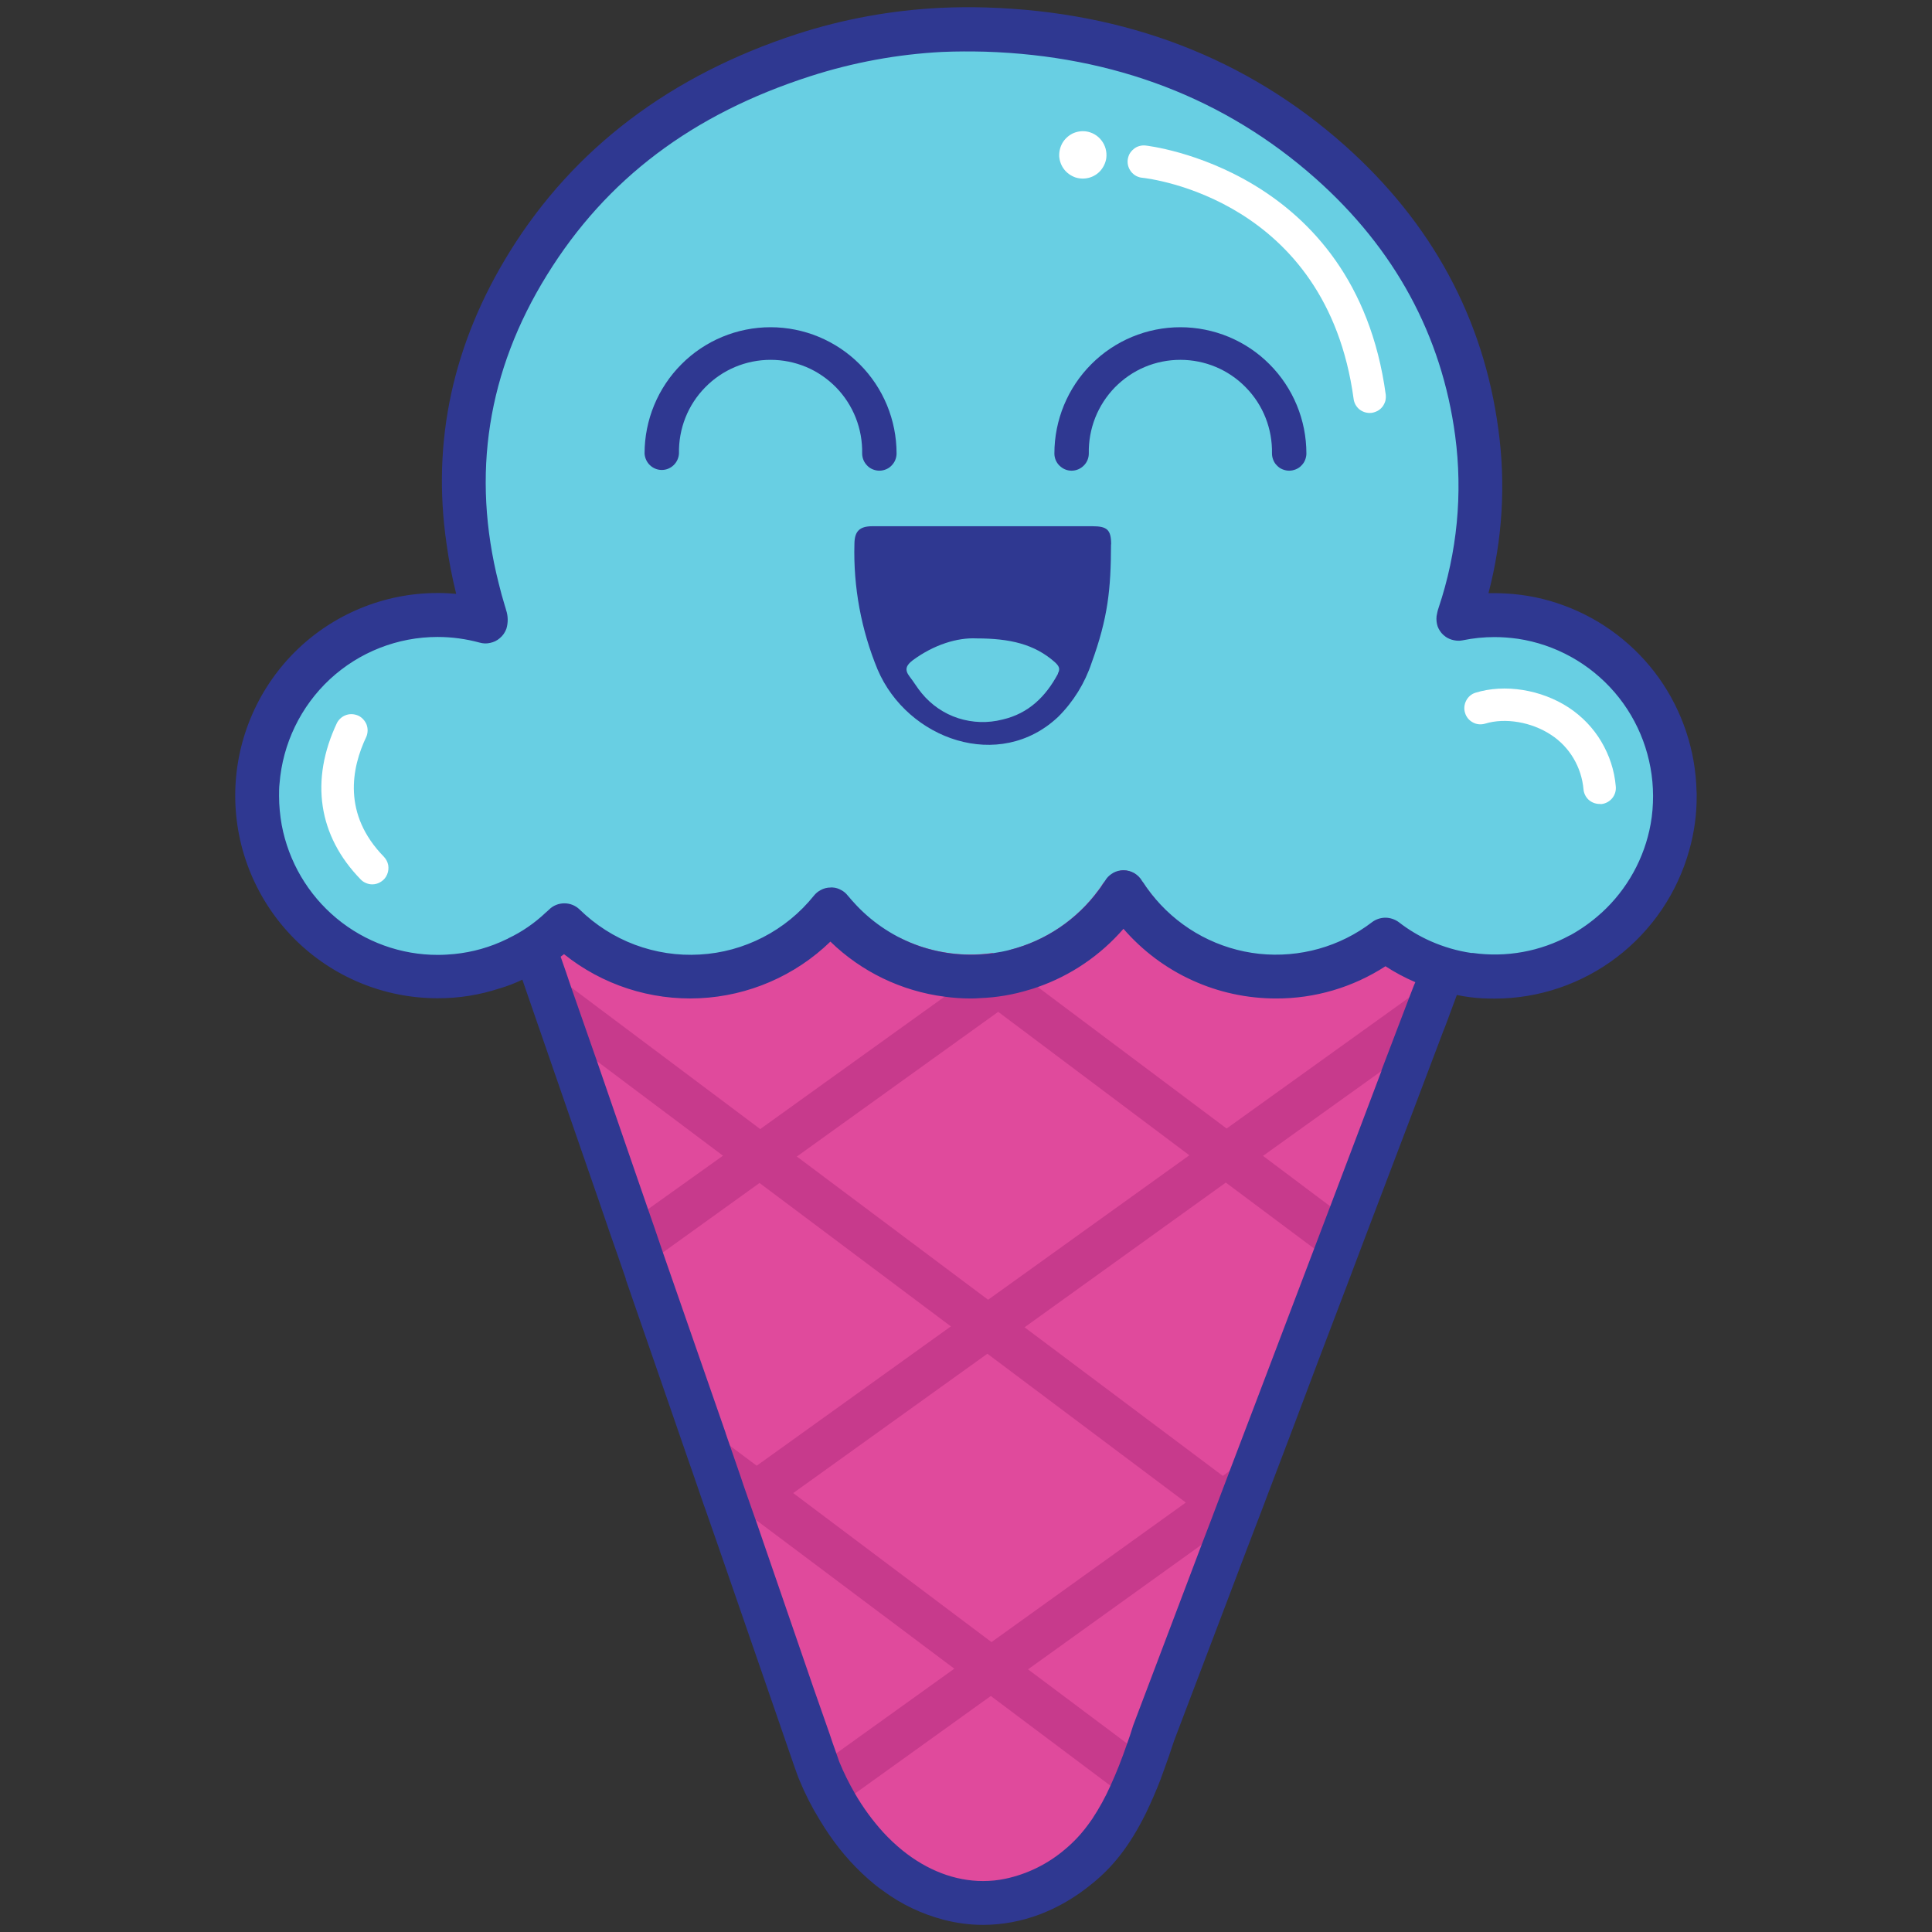 <?xml version="1.0" encoding="UTF-8"?>
<svg xmlns="http://www.w3.org/2000/svg" width="16" height="16" viewBox="0 0 16 16" fill="none">
  <rect x="0" y="0" width="16" height="16" fill="#333333" stroke="none"/>
  <path d="M12.272 7.189L11.948 8.06L11.724 8.665L11.185 10.116L11.054 10.47L10.504 11.951L10.343 12.384L10.28 12.556L10.213 12.738L9.527 14.584L9.473 14.727C9.442 14.794 9.411 14.86 9.374 14.921C9.077 15.448 8.627 15.758 8.146 15.758H8.128C7.66 15.758 7.221 15.463 6.924 14.964C6.869 14.871 6.82 14.774 6.778 14.674L6.764 14.635L6.099 12.704L5.988 12.382L5.976 12.347L5.777 11.771L5.333 10.484L5.209 10.127L4.679 8.59L4.47 7.983L4.196 7.19L12.272 7.189Z" fill="#E04A9C"></path>
  <path d="M13.872 6.591C13.872 6.87 13.794 7.143 13.647 7.38C13.5 7.617 13.29 7.808 13.04 7.932C12.791 8.056 12.512 8.107 12.235 8.081C11.958 8.054 11.693 7.95 11.472 7.781C11.309 7.905 11.123 7.994 10.924 8.044C10.726 8.093 10.519 8.1 10.318 8.066C10.116 8.032 9.923 7.957 9.752 7.845C9.58 7.733 9.434 7.587 9.321 7.416L9.303 7.388L9.282 7.419C9.152 7.615 8.978 7.777 8.774 7.892C8.57 8.008 8.342 8.074 8.107 8.085C7.873 8.096 7.64 8.051 7.426 7.955C7.212 7.858 7.024 7.713 6.877 7.53C6.746 7.692 6.583 7.826 6.398 7.921C6.213 8.017 6.01 8.072 5.802 8.085C5.595 8.097 5.387 8.066 5.192 7.993C4.997 7.919 4.819 7.806 4.67 7.66C4.483 7.844 4.251 7.974 3.997 8.039C3.744 8.104 3.477 8.101 3.225 8.031C2.973 7.96 2.744 7.824 2.561 7.637C2.378 7.45 2.247 7.217 2.182 6.963C2.116 6.709 2.119 6.442 2.189 6.19C2.259 5.937 2.394 5.707 2.581 5.523C2.767 5.339 2.999 5.208 3.252 5.142C3.506 5.076 3.772 5.078 4.024 5.148C4.027 5.131 4.025 5.115 4.019 5.099L4.01 5.068C3.592 3.692 4.103 2.173 5.193 1.258C6.295 0.335 7.808 0.035 9.192 0.387C10.575 0.74 11.784 1.749 12.15 3.16C12.186 3.298 12.214 3.438 12.232 3.58C12.3 4.087 12.251 4.603 12.087 5.087C12.083 5.099 12.08 5.111 12.078 5.123C12.295 5.079 12.52 5.083 12.735 5.136C12.95 5.189 13.151 5.289 13.323 5.429C13.495 5.57 13.633 5.747 13.728 5.947C13.823 6.148 13.873 6.367 13.873 6.589" fill="#68CFE3"></path>
  <path d="M9.527 14.583L9.473 14.726C9.442 14.794 9.411 14.859 9.374 14.921L9.197 14.789L8.205 14.045L7.903 13.819L6.26 12.587L6.254 12.582L5.987 12.382L5.957 12.36L5.975 12.347L5.777 11.771L6.044 11.972L6.266 12.138L6.569 12.365L8.211 13.599L8.514 13.825L9.335 14.44L9.527 14.583Z" fill="#C73A8C"></path>
  <path d="M11.948 8.06L11.724 8.665V8.666L11.44 8.868V8.87L10.459 9.573L10.151 9.794L8.485 10.992H8.484L8.177 11.211L6.569 12.365L6.261 12.587L6.258 12.589L6.098 12.704L5.988 12.382L5.958 12.36L5.976 12.347L6.135 12.233L6.266 12.139L7.874 10.985L8.183 10.764L9.849 9.568H9.85L10.157 9.347L11.674 8.258L11.801 8.166L11.948 8.06Z" fill="#C73A8C"></path>
  <path d="M10.343 12.384L10.28 12.556L10.213 12.738L10.122 12.67L10.027 12.598L9.82 12.443L8.177 11.211L7.874 10.984L6.29 9.797L5.986 9.57L4.941 8.786L4.68 8.59V8.59L4.47 7.983L4.512 8.014L4.729 8.176L6.294 9.349L6.598 9.577L8.183 10.764L8.485 10.992L10.126 12.222L10.16 12.247L10.343 12.384Z" fill="#C73A8C"></path>
  <path d="M11.185 10.117L11.016 9.99L10.459 9.572L10.157 9.345L8.593 8.173L8.574 8.158L8.27 7.93L8.22 7.892C7.953 7.93 7.681 7.884 7.442 7.762L7.962 8.151L8.114 8.265L8.266 8.379L9.849 9.567H9.85L10.151 9.793L10.883 10.34L11.054 10.469L11.185 10.117Z" fill="#C73A8C"></path>
  <path d="M9.568 7.444L8.574 8.159L8.518 8.198L8.266 8.38L6.599 9.578L6.29 9.797L5.489 10.373L5.333 10.485L5.209 10.127L5.364 10.016L5.986 9.572L6.295 9.351L7.821 8.255L7.963 8.154L8.272 7.933L8.362 7.867C8.657 7.792 8.916 7.617 9.096 7.372C9.109 7.355 9.121 7.338 9.132 7.32L9.141 7.308L9.275 7.211C9.285 7.209 9.295 7.208 9.305 7.208C9.336 7.208 9.366 7.217 9.392 7.232C9.419 7.248 9.441 7.27 9.457 7.297L9.471 7.316C9.484 7.336 9.496 7.354 9.51 7.372C9.528 7.397 9.548 7.421 9.568 7.444Z" fill="#C73A8C"></path>
  <path d="M10.504 11.951L10.343 12.385L10.28 12.557L10.122 12.669L9.953 12.791L8.515 13.824L8.206 14.045L7.081 14.853L6.926 14.965C6.871 14.871 6.822 14.775 6.78 14.675L6.766 14.636L6.928 14.519L7.905 13.818L8.214 13.597L9.821 12.443L10.128 12.222L10.186 12.18L10.504 11.951Z" fill="#C73A8C"></path>
  <path d="M11.343 3.42C11.31 3.42 11.279 3.408 11.254 3.387C11.23 3.365 11.214 3.336 11.21 3.303C10.985 1.649 9.521 1.479 9.459 1.472C9.442 1.471 9.425 1.465 9.409 1.457C9.394 1.449 9.38 1.437 9.369 1.424C9.358 1.41 9.349 1.394 9.344 1.377C9.339 1.361 9.337 1.343 9.339 1.325C9.341 1.308 9.346 1.291 9.354 1.275C9.363 1.26 9.374 1.246 9.388 1.235C9.401 1.223 9.417 1.215 9.434 1.21C9.451 1.205 9.468 1.203 9.486 1.205C9.503 1.207 11.222 1.398 11.476 3.267C11.478 3.285 11.477 3.302 11.473 3.32C11.468 3.337 11.46 3.353 11.45 3.367C11.439 3.381 11.426 3.393 11.41 3.402C11.395 3.41 11.378 3.416 11.361 3.419L11.343 3.42Z" fill="white"></path>
  <path d="M9.162 1.308C9.157 1.346 9.14 1.382 9.115 1.412C9.09 1.441 9.056 1.462 9.019 1.472C8.981 1.482 8.942 1.481 8.905 1.469C8.869 1.456 8.836 1.433 8.813 1.403C8.789 1.372 8.775 1.335 8.772 1.296C8.77 1.258 8.779 1.219 8.798 1.185C8.817 1.152 8.846 1.125 8.88 1.107C8.915 1.09 8.954 1.083 8.993 1.088C9.044 1.095 9.091 1.122 9.122 1.163C9.154 1.204 9.168 1.256 9.162 1.308Z" fill="white"></path>
  <path d="M3.083 7.324C3.065 7.324 3.047 7.32 3.031 7.313C3.014 7.306 2.999 7.296 2.987 7.283C2.635 6.922 2.566 6.462 2.791 5.986C2.808 5.955 2.835 5.932 2.868 5.921C2.901 5.91 2.936 5.913 2.968 5.927C2.999 5.942 3.023 5.969 3.036 6.001C3.048 6.034 3.047 6.069 3.034 6.101C2.91 6.361 2.836 6.744 3.179 7.095C3.197 7.114 3.21 7.138 3.215 7.164C3.219 7.19 3.217 7.217 3.206 7.242C3.196 7.266 3.179 7.287 3.157 7.301C3.135 7.316 3.109 7.324 3.083 7.324Z" fill="white"></path>
  <path d="M13.247 6.658C13.214 6.658 13.182 6.646 13.157 6.624C13.133 6.602 13.117 6.571 13.114 6.538C13.106 6.447 13.078 6.359 13.031 6.28C12.985 6.202 12.921 6.135 12.844 6.085C12.683 5.979 12.464 5.942 12.299 5.993C12.265 6.003 12.229 6 12.198 5.983C12.166 5.966 12.143 5.938 12.133 5.904C12.122 5.87 12.126 5.834 12.142 5.803C12.158 5.771 12.186 5.747 12.219 5.737C12.46 5.662 12.763 5.71 12.992 5.86C13.102 5.933 13.194 6.028 13.261 6.141C13.328 6.254 13.37 6.38 13.381 6.511C13.385 6.546 13.375 6.582 13.352 6.61C13.33 6.637 13.298 6.655 13.262 6.659L13.247 6.658Z" fill="white"></path>
  <path d="M9.202 4.508C9.202 4.386 9.168 4.358 9.045 4.358C8.746 4.358 8.446 4.358 8.146 4.358C7.839 4.358 7.532 4.358 7.225 4.358C7.118 4.358 7.077 4.4 7.076 4.504C7.066 4.861 7.132 5.216 7.268 5.545C7.515 6.124 8.277 6.397 8.765 5.935C8.89 5.81 8.984 5.658 9.04 5.49C9.176 5.116 9.2 4.879 9.201 4.508M8.762 5.579C8.661 5.768 8.519 5.909 8.302 5.959C8.181 5.99 8.055 5.986 7.936 5.948C7.818 5.91 7.713 5.838 7.634 5.742C7.597 5.698 7.569 5.649 7.533 5.603C7.489 5.546 7.504 5.51 7.559 5.468C7.734 5.339 7.928 5.279 8.087 5.287C8.363 5.287 8.567 5.334 8.736 5.484C8.767 5.513 8.784 5.536 8.761 5.577" fill="#2F3891"></path>
  <path d="M10.676 3.898C10.658 3.898 10.639 3.894 10.622 3.887C10.604 3.88 10.589 3.87 10.576 3.856C10.562 3.843 10.552 3.827 10.545 3.81C10.538 3.793 10.534 3.774 10.534 3.756C10.536 3.654 10.518 3.554 10.481 3.46C10.444 3.366 10.388 3.28 10.317 3.208C10.247 3.136 10.162 3.078 10.069 3.039C9.976 3 9.876 2.98 9.775 2.98C9.674 2.98 9.574 3 9.481 3.039C9.388 3.078 9.304 3.136 9.233 3.208C9.163 3.28 9.107 3.366 9.07 3.46C9.033 3.554 9.015 3.654 9.017 3.756C9.017 3.793 9.002 3.83 8.975 3.856C8.948 3.883 8.912 3.898 8.874 3.898C8.837 3.898 8.801 3.883 8.774 3.856C8.747 3.83 8.732 3.793 8.732 3.756C8.732 3.478 8.842 3.212 9.038 3.016C9.233 2.82 9.499 2.71 9.775 2.71C10.052 2.71 10.318 2.82 10.513 3.016C10.709 3.212 10.819 3.478 10.819 3.756C10.819 3.774 10.815 3.793 10.808 3.81C10.801 3.828 10.79 3.843 10.777 3.856C10.764 3.87 10.748 3.88 10.731 3.887C10.713 3.894 10.695 3.898 10.676 3.898Z" fill="#2F3891"></path>
  <path d="M7.282 3.898C7.264 3.898 7.245 3.894 7.228 3.887C7.211 3.88 7.195 3.87 7.182 3.856C7.169 3.843 7.158 3.827 7.151 3.81C7.144 3.793 7.14 3.774 7.14 3.756C7.142 3.654 7.124 3.554 7.087 3.46C7.05 3.366 6.994 3.28 6.924 3.208C6.853 3.136 6.769 3.078 6.676 3.039C6.582 3 6.483 2.98 6.382 2.98C6.281 2.98 6.181 3 6.088 3.039C5.995 3.078 5.91 3.136 5.84 3.208C5.769 3.28 5.713 3.366 5.676 3.46C5.639 3.554 5.621 3.654 5.623 3.756C5.621 3.792 5.605 3.827 5.579 3.852C5.552 3.878 5.517 3.892 5.481 3.892C5.444 3.892 5.409 3.878 5.382 3.852C5.356 3.827 5.34 3.792 5.338 3.756C5.338 3.478 5.448 3.212 5.644 3.016C5.839 2.82 6.105 2.71 6.381 2.71C6.658 2.71 6.923 2.82 7.119 3.016C7.315 3.212 7.425 3.478 7.425 3.756C7.425 3.774 7.421 3.793 7.414 3.81C7.407 3.827 7.396 3.843 7.383 3.856C7.37 3.87 7.354 3.88 7.337 3.887C7.32 3.894 7.301 3.898 7.282 3.898Z" fill="#2F3891"></path>
  <path d="M14.05 6.552C14.042 6.215 13.933 5.888 13.738 5.614C13.542 5.34 13.268 5.131 12.953 5.015C12.798 4.957 12.636 4.924 12.471 4.915C12.44 4.914 12.409 4.912 12.379 4.912C12.36 4.912 12.344 4.912 12.327 4.912C12.443 4.47 12.471 4.01 12.409 3.557C12.286 2.636 11.857 1.845 11.134 1.202C10.323 0.482 9.326 0.098 8.171 0.062C8.045 0.058 7.915 0.059 7.788 0.065C7.384 0.085 6.985 0.157 6.6 0.282C5.554 0.623 4.755 1.226 4.223 2.082C3.751 2.842 3.574 3.654 3.698 4.503C3.717 4.643 3.744 4.781 3.778 4.918C3.732 4.914 3.685 4.911 3.638 4.911H3.623C3.179 4.911 2.753 5.088 2.439 5.402C2.125 5.717 1.948 6.144 1.948 6.589C1.948 7.034 2.125 7.461 2.439 7.776C2.753 8.09 3.179 8.267 3.623 8.267C3.798 8.268 3.972 8.24 4.139 8.185H4.14C4.204 8.166 4.266 8.142 4.326 8.113L4.376 8.258L4.424 8.397L4.691 9.169L4.959 9.943L5.058 10.232L5.11 10.38L5.141 10.47L5.182 10.588V10.594L5.525 11.585L5.693 12.071L5.737 12.197L5.826 12.456L5.844 12.506L5.95 12.81L6.428 14.193L6.579 14.631L6.609 14.714L6.613 14.724C6.615 14.729 6.617 14.735 6.62 14.741C6.666 14.853 6.721 14.962 6.785 15.066C6.811 15.11 6.84 15.155 6.869 15.197C6.974 15.35 7.099 15.488 7.242 15.605C7.266 15.625 7.29 15.643 7.315 15.66C7.464 15.77 7.633 15.851 7.813 15.898C7.92 15.926 8.03 15.941 8.14 15.941C8.459 15.941 8.772 15.824 9.044 15.6C9.047 15.598 9.05 15.596 9.053 15.593C9.208 15.465 9.349 15.302 9.492 15.012C9.532 14.928 9.574 14.834 9.615 14.727V14.725C9.622 14.707 9.629 14.688 9.636 14.668C9.665 14.59 9.694 14.506 9.724 14.414L10.328 12.824L10.462 12.474L10.486 12.41L10.644 11.994L10.718 11.799L10.913 11.281L11.184 10.568L11.227 10.454L11.317 10.216L11.674 9.276L11.952 8.541L11.973 8.488L12.065 8.24C12.136 8.255 12.207 8.264 12.279 8.268H12.28C12.311 8.269 12.345 8.27 12.377 8.27C12.743 8.27 13.099 8.149 13.39 7.927C13.681 7.705 13.892 7.393 13.99 7.04C14.031 6.894 14.052 6.744 14.051 6.592C14.052 6.579 14.051 6.565 14.05 6.552ZM11.709 8.162L11.673 8.255L11.44 8.866V8.867V8.871L11.228 9.432L11.017 9.989L10.884 10.339L10.4 11.613L10.184 12.18L10.159 12.247L10.13 12.323L10.026 12.598L9.952 12.791L9.493 14.003L9.385 14.288L9.382 14.297C9.367 14.347 9.351 14.394 9.335 14.438C9.288 14.575 9.242 14.689 9.197 14.787C9.154 14.884 9.103 14.976 9.045 15.064C9.032 15.082 9.02 15.1 9.007 15.117L9.006 15.118C8.953 15.19 8.892 15.255 8.824 15.312C8.681 15.435 8.51 15.52 8.326 15.559C8.265 15.572 8.203 15.578 8.141 15.578C7.908 15.578 7.677 15.489 7.471 15.322C7.416 15.277 7.364 15.228 7.316 15.176C7.226 15.077 7.147 14.969 7.08 14.853C7.031 14.768 6.987 14.68 6.95 14.589L6.926 14.52L6.893 14.427L6.871 14.361L6.741 13.99L6.259 12.589L6.256 12.582L6.158 12.302L6.135 12.233L6.045 11.972L6.009 11.868V11.866L5.49 10.373L5.424 10.179L5.367 10.015L5.273 9.743L5.144 9.369L4.943 8.786L4.73 8.176L4.693 8.067L4.689 8.055L4.643 7.923C4.653 7.916 4.661 7.909 4.671 7.902C4.988 8.156 5.387 8.286 5.793 8.267C6.199 8.248 6.585 8.081 6.877 7.798C7.134 8.048 7.466 8.208 7.822 8.254C7.894 8.264 7.967 8.269 8.04 8.269C8.065 8.269 8.091 8.268 8.116 8.266C8.253 8.261 8.389 8.238 8.52 8.198C8.545 8.191 8.571 8.183 8.595 8.174C8.869 8.078 9.113 7.912 9.304 7.692C9.461 7.873 9.655 8.019 9.873 8.118C10.091 8.218 10.328 8.269 10.568 8.269C10.889 8.27 11.204 8.177 11.474 8.002C11.552 8.053 11.635 8.097 11.721 8.134L11.709 8.162ZM13.67 6.824C13.619 7.107 13.476 7.365 13.264 7.559L13.259 7.563C13.181 7.634 13.095 7.695 13.003 7.746H13.001C12.756 7.88 12.474 7.931 12.197 7.892C12.194 7.892 12.188 7.892 12.184 7.892C12.068 7.875 11.956 7.842 11.849 7.795C11.754 7.753 11.665 7.7 11.583 7.636C11.551 7.613 11.512 7.6 11.473 7.6C11.434 7.6 11.395 7.613 11.364 7.636C11.097 7.841 10.762 7.934 10.428 7.899C10.094 7.863 9.787 7.7 9.569 7.444C9.549 7.421 9.529 7.396 9.511 7.371C9.497 7.353 9.485 7.335 9.472 7.315L9.458 7.296C9.443 7.269 9.42 7.247 9.394 7.231C9.367 7.216 9.337 7.207 9.306 7.207C9.296 7.207 9.286 7.208 9.277 7.209C9.251 7.213 9.227 7.222 9.206 7.237C9.184 7.251 9.166 7.27 9.153 7.292L9.143 7.307L9.135 7.319C9.124 7.337 9.112 7.354 9.099 7.371C8.919 7.616 8.659 7.791 8.365 7.866C8.319 7.878 8.272 7.887 8.224 7.894C8.018 7.923 7.808 7.902 7.611 7.834C7.415 7.765 7.237 7.65 7.094 7.499C7.069 7.472 7.045 7.446 7.021 7.417C7.006 7.398 6.988 7.382 6.966 7.371C6.945 7.359 6.921 7.351 6.897 7.35C6.891 7.349 6.885 7.349 6.88 7.35C6.85 7.35 6.821 7.357 6.795 7.372C6.774 7.383 6.755 7.399 6.74 7.418C6.625 7.561 6.482 7.678 6.319 7.762C6.156 7.846 5.978 7.895 5.795 7.905C5.612 7.916 5.43 7.888 5.258 7.824C5.087 7.76 4.931 7.66 4.8 7.532C4.766 7.499 4.721 7.481 4.674 7.481C4.627 7.481 4.581 7.499 4.548 7.532C4.538 7.542 4.528 7.55 4.518 7.559C4.427 7.645 4.323 7.717 4.209 7.771C4.206 7.774 4.202 7.776 4.198 7.777C4.061 7.844 3.913 7.886 3.761 7.901C3.718 7.905 3.672 7.908 3.628 7.908C3.321 7.909 3.023 7.801 2.787 7.605C2.55 7.408 2.39 7.135 2.333 6.832C2.319 6.753 2.311 6.672 2.311 6.591C2.311 6.557 2.311 6.522 2.315 6.489C2.341 6.159 2.49 5.85 2.732 5.625C2.975 5.4 3.293 5.275 3.624 5.275C3.742 5.275 3.859 5.291 3.973 5.322C4.002 5.33 4.031 5.331 4.06 5.324C4.089 5.318 4.116 5.305 4.138 5.286C4.164 5.265 4.183 5.237 4.194 5.206C4.209 5.155 4.208 5.101 4.191 5.051C4.188 5.041 4.186 5.03 4.181 5.017C4.162 4.955 4.145 4.893 4.13 4.831C3.902 3.93 4.037 3.072 4.53 2.277C5.022 1.481 5.735 0.945 6.711 0.631C7.065 0.517 7.433 0.449 7.805 0.43C7.922 0.425 8.041 0.425 8.159 0.428C9.228 0.462 10.148 0.816 10.894 1.477C11.55 2.059 11.94 2.776 12.051 3.608C12.115 4.087 12.068 4.574 11.914 5.033C11.906 5.056 11.901 5.079 11.897 5.103C11.894 5.132 11.897 5.161 11.906 5.188C11.916 5.214 11.932 5.239 11.953 5.258C11.96 5.264 11.967 5.269 11.973 5.274C11.993 5.288 12.016 5.297 12.04 5.302C12.064 5.307 12.088 5.308 12.112 5.303C12.199 5.285 12.288 5.276 12.377 5.276C12.441 5.276 12.505 5.281 12.569 5.29H12.57C12.881 5.337 13.165 5.494 13.371 5.733C13.576 5.971 13.689 6.276 13.69 6.591C13.69 6.669 13.684 6.747 13.67 6.824V6.824Z" fill="#2F3891"></path>
</svg>
